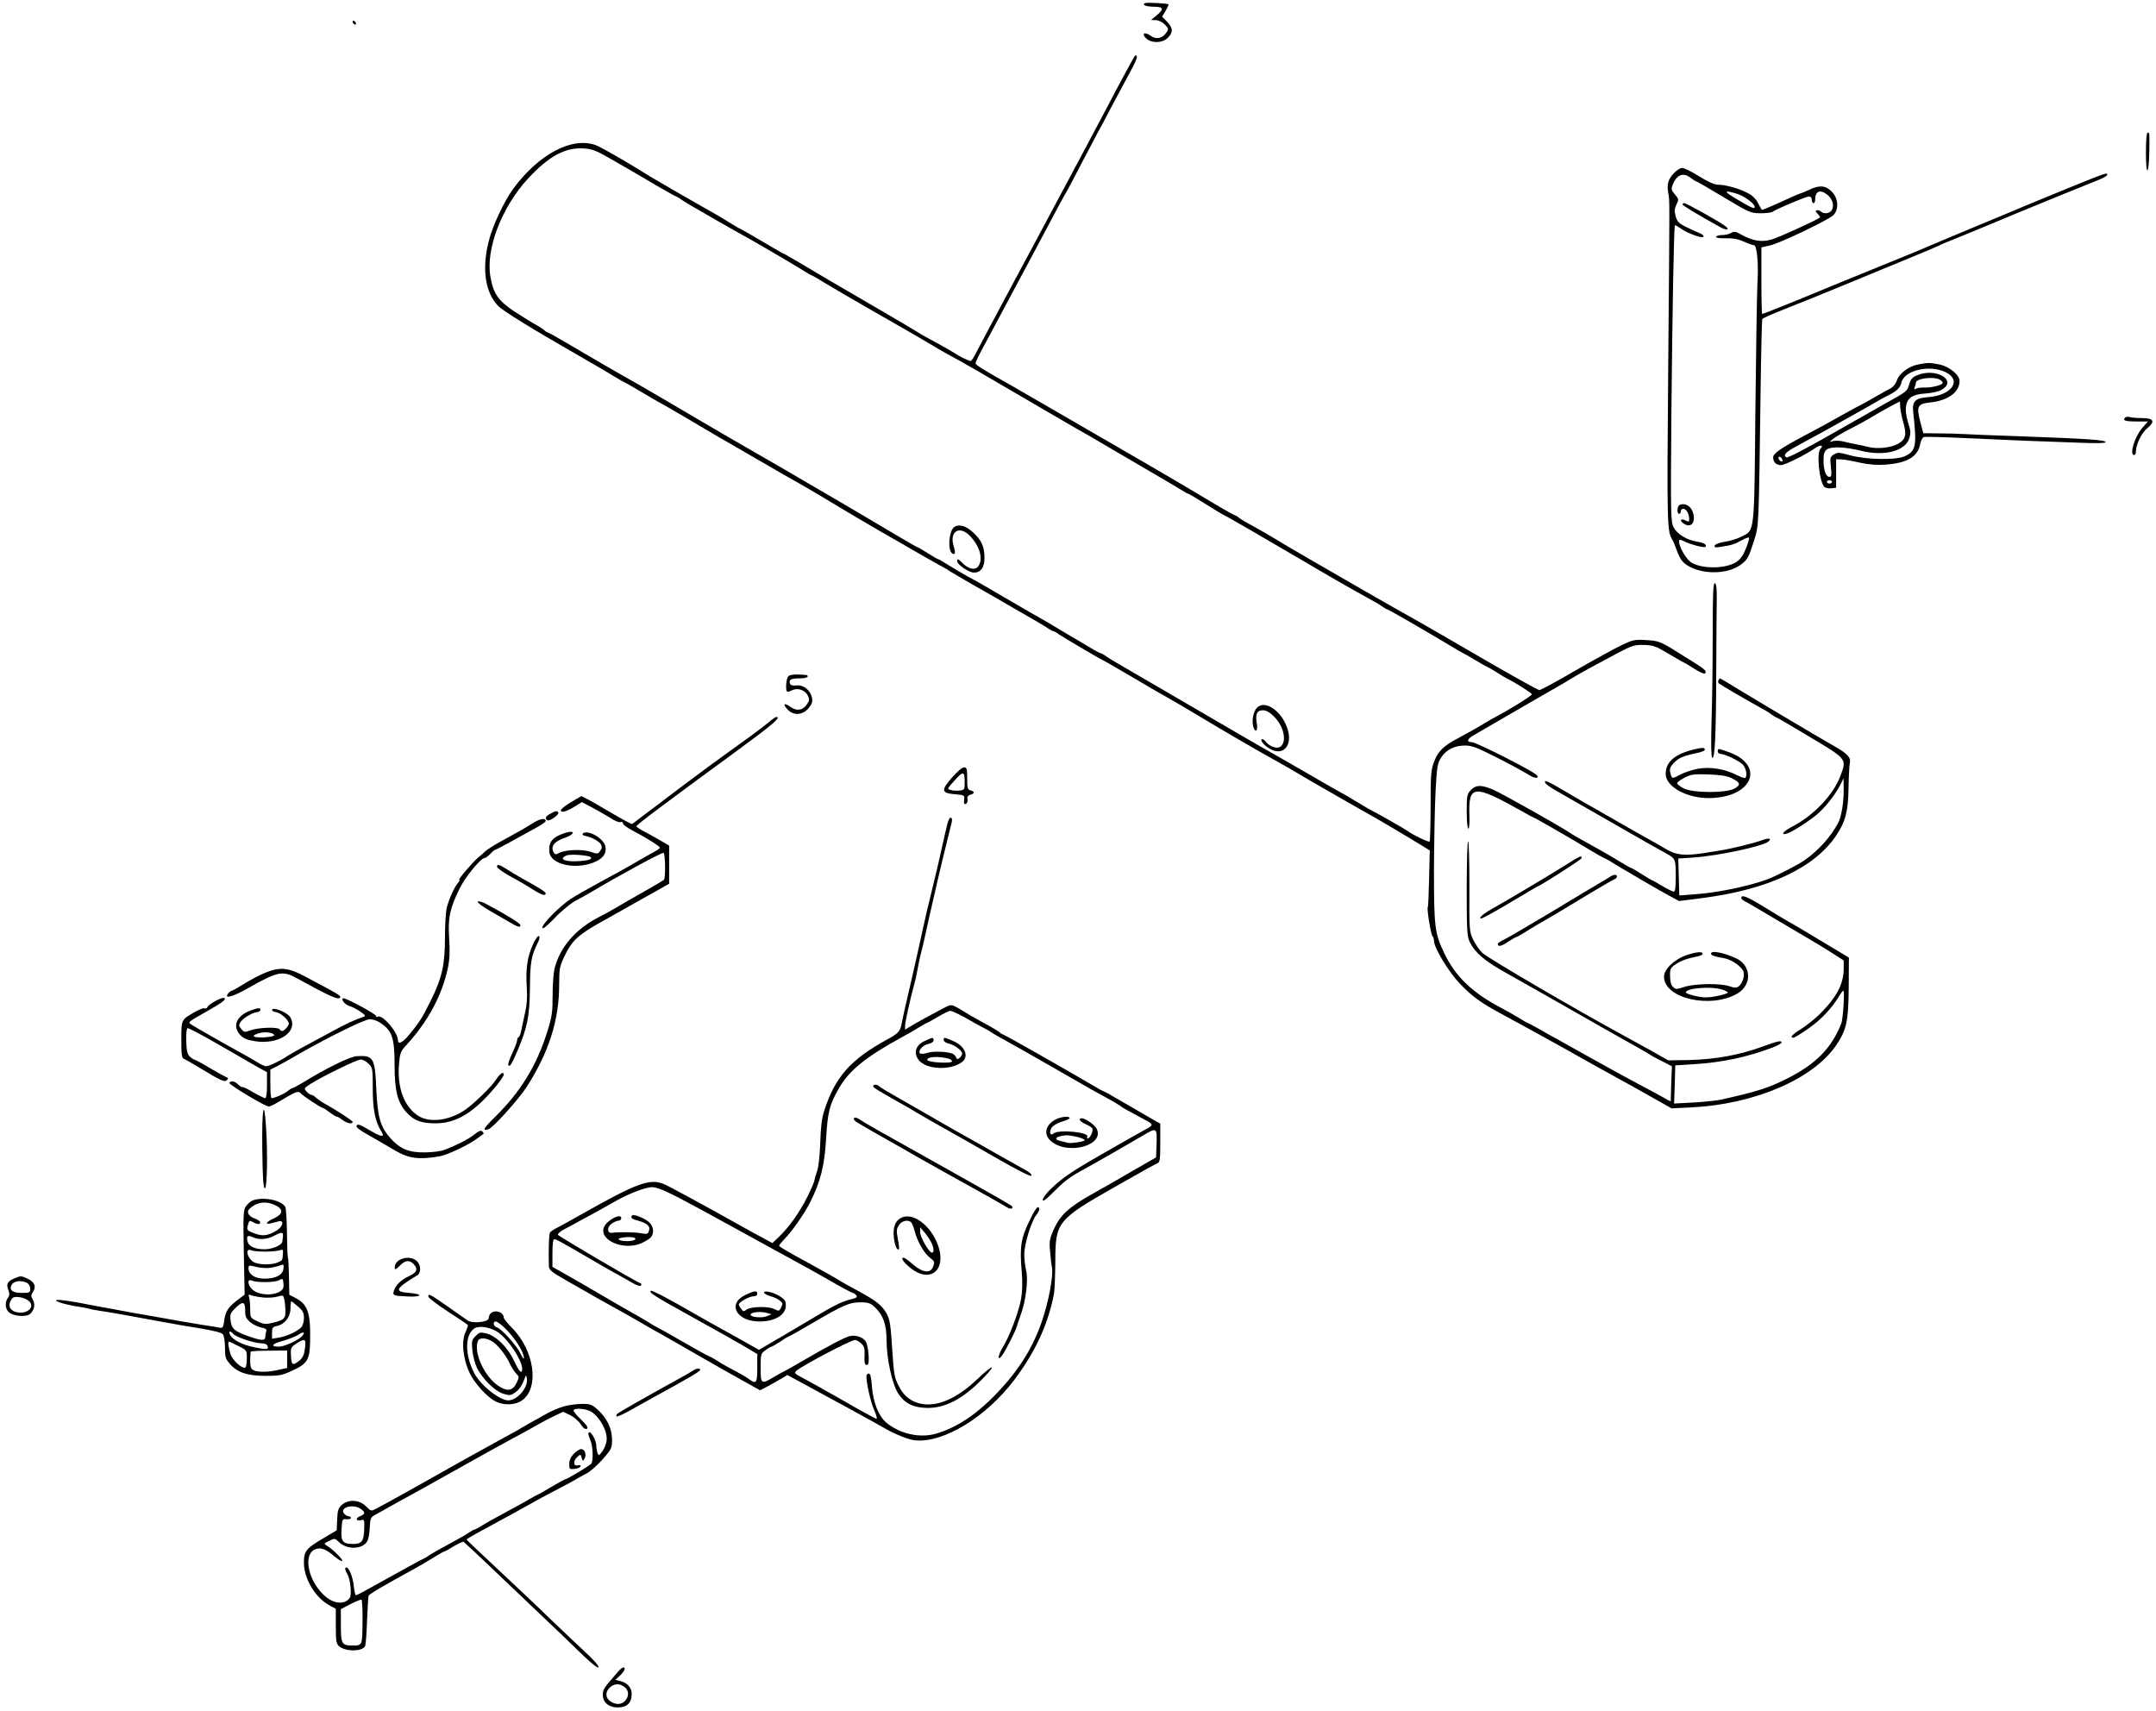 <?xml version="1.0" standalone="no"?>
<!DOCTYPE svg PUBLIC "-//W3C//DTD SVG 20010904//EN"
 "http://www.w3.org/TR/2001/REC-SVG-20010904/DTD/svg10.dtd">
<svg version="1.0" xmlns="http://www.w3.org/2000/svg"
 width="1284pt" height="1019pt" viewBox="0 0 1284 1019"
 preserveAspectRatio="xMidYMid meet">
<g transform="translate(0,1019) scale(0.1,-0.1)"
fill="#000000" stroke="none">
<path d="M6822 10172 c-27 -9 3 -22 49 -22 59 0 63 -13 17 -52 l-33 -27 28 -1
c16 0 38 -11 53 -25 24 -24 25 -28 11 -48 -24 -37 -62 -44 -96 -19 -37 27 -56
9 -21 -20 33 -27 95 -24 125 7 33 32 31 60 -5 96 l-29 30 21 35 c11 19 19 36
17 38 -6 6 -125 12 -137 8z"/>
<path d="M2100 10061 c0 -5 5 -13 10 -16 6 -3 10 -2 10 4 0 5 -4 13 -10 16 -5
3 -10 2 -10 -4z"/>
<path d="M6591 9547 c-91 -171 -208 -393 -262 -492 -53 -99 -130 -243 -171
-320 -42 -77 -128 -239 -193 -360 -65 -121 -131 -246 -147 -277 -16 -32 -32
-58 -37 -58 -11 0 -71 29 -101 50 -14 9 -61 36 -105 60 -44 23 -96 52 -115 65
-19 12 -118 71 -220 130 -216 125 -395 230 -498 292 -40 23 -74 43 -77 43 -2
0 -61 34 -130 75 -70 41 -129 75 -131 75 -3 0 -23 12 -47 27 -44 28 -135 81
-202 118 -42 23 -259 149 -285 165 -135 85 -292 175 -323 186 -142 50 -336
-53 -489 -258 -54 -73 -126 -225 -148 -317 -41 -162 -20 -305 56 -382 32 -33
200 -136 524 -322 58 -33 133 -77 168 -99 35 -21 65 -38 67 -38 2 0 45 -25 96
-55 50 -30 93 -55 94 -55 2 0 77 -43 167 -96 89 -53 177 -105 193 -114 17 -9
118 -68 225 -130 107 -62 211 -122 230 -132 19 -11 55 -32 80 -46 25 -14 83
-49 130 -77 75 -46 280 -167 365 -215 17 -9 75 -43 130 -75 55 -32 125 -71
155 -88 30 -16 60 -33 65 -38 6 -4 69 -41 140 -82 72 -40 175 -100 230 -132
55 -32 114 -66 132 -76 17 -10 50 -29 72 -43 22 -15 43 -26 47 -26 3 0 18 -8
32 -19 27 -18 252 -151 257 -151 2 0 77 -43 167 -96 89 -53 186 -109 213 -124
28 -15 118 -68 200 -117 145 -88 368 -217 470 -273 28 -15 86 -49 130 -75 44
-26 100 -59 125 -73 25 -14 98 -56 164 -94 65 -37 119 -68 120 -68 4 0 260
-152 316 -187 l45 -28 -4 -165 c-2 -91 -5 -168 -8 -173 -6 -11 18 -160 28
-172 5 -5 9 -18 9 -28 0 -41 86 -183 153 -254 74 -78 127 -116 252 -183 102
-55 348 -190 400 -220 22 -13 101 -57 175 -98 163 -90 279 -154 368 -205 l67
-38 120 6 c375 19 721 168 859 368 63 93 74 142 76 345 l1 179 -173 104 c-95
57 -177 106 -183 108 -5 2 -68 40 -138 83 -116 71 -147 83 -147 59 0 -5 12
-15 28 -22 15 -8 77 -44 137 -80 61 -36 155 -92 210 -124 55 -32 130 -77 168
-102 l67 -43 0 -49 c0 -90 -42 -170 -141 -269 -29 -29 -79 -69 -111 -89 -55
-34 -72 -53 -47 -53 6 0 47 25 91 56 75 53 137 119 181 192 10 17 22 32 25 32
9 0 -2 -169 -12 -195 -59 -148 -151 -242 -324 -329 -112 -56 -172 -75 -392
-125 -25 -5 -98 -13 -163 -17 l-117 -6 4 113 3 114 109 7 c173 11 315 41 472
100 28 11 52 24 52 30 0 13 -26 7 -105 -22 -144 -53 -286 -79 -446 -83 l-124
-2 -95 54 c-52 29 -126 70 -165 91 -281 152 -816 465 -847 495 -17 16 -42 53
-55 80 -23 49 -23 57 -22 317 0 148 -3 268 -8 268 -4 0 -8 -127 -8 -283 0
-255 2 -286 19 -319 30 -61 88 -111 208 -178 62 -35 176 -99 253 -143 347
-198 494 -281 545 -309 30 -17 60 -34 65 -38 6 -5 37 -22 71 -39 l61 -31 -4
-102 c-1 -57 -3 -105 -3 -106 0 -2 -19 7 -42 21 -24 14 -88 48 -143 77 -55 29
-174 94 -265 145 -91 51 -190 106 -220 123 -30 16 -84 46 -118 66 -35 20 -66
36 -68 36 -2 0 -23 12 -47 27 -23 14 -69 40 -102 58 -176 92 -278 189 -344
329 -57 119 -61 154 -61 502 1 176 5 388 10 472 8 139 11 157 33 191 31 47 80
71 143 71 38 0 70 -12 163 -59 115 -58 152 -78 223 -120 34 -21 63 -15 35 7
-40 32 -357 192 -381 192 -34 0 -30 18 10 41 16 9 97 56 179 104 83 48 166 96
185 107 100 57 180 103 220 128 53 32 126 72 267 147 95 50 107 53 165 52 56
-2 71 -8 151 -56 49 -29 91 -53 93 -53 2 0 28 -16 58 -35 32 -20 57 -31 61
-25 10 16 3 22 -115 95 -153 97 -156 98 -237 103 -67 4 -78 2 -145 -30 -40
-19 -164 -87 -275 -151 -111 -65 -208 -117 -215 -117 -7 0 -134 70 -283 156
-148 86 -283 164 -300 174 -96 55 -246 141 -285 162 -25 14 -103 59 -175 100
-71 41 -206 119 -300 173 -93 54 -198 115 -231 136 -34 21 -93 54 -130 75 -38
20 -76 43 -85 50 -8 8 -19 14 -22 14 -4 0 -65 34 -135 76 -70 42 -156 93 -192
114 -36 21 -103 60 -150 88 -47 27 -157 91 -245 142 -88 51 -173 100 -190 110
-16 9 -102 59 -190 110 -88 51 -189 109 -225 130 -181 102 -220 126 -220 137
0 7 26 61 59 120 51 96 147 275 269 503 151 284 205 386 212 395 4 6 45 82 90
170 46 88 91 174 100 190 10 17 46 84 80 150 35 66 85 159 111 207 42 78 48
98 30 98 -3 0 -80 -141 -170 -313z m-2956 -302 c112 -64 115 -66 273 -159 62
-36 116 -66 119 -66 2 0 17 -8 31 -19 15 -10 43 -27 62 -38 19 -11 80 -46 135
-78 55 -32 123 -70 150 -85 64 -34 327 -188 382 -223 24 -15 45 -27 48 -27 2
0 35 -19 72 -42 60 -36 200 -118 288 -168 134 -76 326 -187 355 -205 19 -12
62 -37 95 -55 125 -68 186 -104 555 -320 91 -53 188 -109 215 -125 28 -15 113
-64 190 -110 77 -45 196 -115 265 -155 69 -40 142 -83 162 -96 21 -13 40 -24
44 -24 3 0 52 -29 109 -65 57 -36 106 -65 108 -65 5 0 243 -138 442 -255 188
-111 321 -187 405 -233 36 -19 77 -43 92 -54 14 -10 29 -18 32 -18 6 0 255
-144 374 -216 40 -24 74 -44 76 -44 2 0 34 -18 70 -40 36 -22 68 -40 71 -40 2
0 28 -15 57 -33 29 -19 60 -37 68 -41 43 -20 142 -83 143 -91 1 -8 -137 -93
-218 -136 -11 -5 -29 -15 -40 -22 -60 -37 -146 -85 -188 -107 -79 -41 -114
-76 -136 -136 -19 -49 -21 -77 -21 -263 0 -114 -3 -210 -6 -213 -5 -6 -106 43
-129 62 -11 9 -206 120 -211 120 -2 0 -44 25 -94 55 -50 30 -92 55 -94 55 -2
0 -93 52 -201 115 -109 63 -199 115 -200 115 -3 0 -340 195 -652 378 -133 78
-259 151 -280 163 -21 12 -50 30 -65 40 -14 11 -29 19 -33 19 -4 0 -33 15 -64
34 -31 19 -72 43 -91 54 -19 11 -65 38 -101 60 -36 22 -81 48 -100 59 -19 10
-92 52 -162 93 -71 41 -149 87 -175 102 -26 15 -69 40 -97 54 -27 15 -77 44
-111 65 -34 22 -64 39 -67 39 -4 0 -31 16 -61 35 -30 19 -57 35 -60 35 -3 0
-60 33 -128 73 -191 114 -526 310 -671 394 -182 104 -480 277 -677 394 -91 53
-183 107 -205 119 -74 41 -309 177 -413 239 -57 34 -106 61 -110 61 -3 0 -13
6 -21 14 -9 8 -32 22 -51 33 -19 10 -74 44 -122 75 -100 66 -129 107 -147 208
-30 165 67 418 226 589 122 131 220 184 328 177 51 -3 75 -12 160 -61z"/>
<path d="M5684 7052 c-33 -21 -42 -139 -13 -158 18 -11 21 3 8 45 -26 87 36
124 98 59 60 -63 80 -140 48 -182 -18 -23 -57 -15 -91 19 -28 28 -34 30 -34
13 1 -21 71 -68 100 -68 43 0 65 33 63 95 -2 65 -19 100 -72 148 -40 36 -80
47 -107 29z"/>
<path d="M7494 5982 c-29 -19 -43 -86 -28 -126 12 -32 26 -16 19 24 -10 57 0
80 36 80 20 0 40 -11 68 -39 81 -81 75 -210 -8 -179 -15 5 -34 19 -43 31 -9
12 -20 18 -24 14 -11 -10 26 -48 64 -64 69 -29 116 30 93 115 -27 103 -122
181 -177 144z"/>
<path d="M12780 9283 c0 -73 4 -113 9 -107 6 5 10 52 11 104 2 122 2 120 -10
120 -6 0 -10 -46 -10 -117z"/>
<path d="M9969 9159 c-35 -38 -43 -66 -34 -117 9 -50 9 12 0 -1040 -8 -941 -7
-977 25 -1027 4 -5 15 -32 25 -60 23 -63 40 -83 92 -107 92 -41 220 -33 290
19 40 29 48 44 80 146 28 92 27 65 38 881 3 235 8 432 10 436 3 5 62 31 133
59 70 27 249 100 397 161 149 62 324 134 390 161 66 27 127 53 136 58 8 5 47
21 85 36 38 15 215 88 394 163 179 74 366 150 415 169 92 36 113 48 102 59 -5
6 -114 -38 -472 -186 -49 -21 -155 -65 -235 -98 -80 -33 -206 -86 -280 -117
-74 -32 -160 -68 -190 -80 -379 -154 -610 -249 -635 -260 -58 -24 -235 -95
-240 -95 -3 0 -5 89 -5 198 l0 199 50 11 c62 14 350 152 379 181 34 34 29 101
-10 140 -36 37 -74 40 -134 11 -22 -11 -43 -19 -47 -20 -4 0 -35 -13 -70 -29
-70 -33 -159 -71 -164 -71 -2 0 -13 18 -24 40 -14 27 -34 47 -63 61 -51 27
-131 49 -175 49 -21 0 -60 17 -113 50 -44 28 -90 50 -101 50 -11 0 -33 -14
-49 -31z m101 -29 c14 -11 28 -20 32 -20 3 0 78 -43 164 -95 154 -92 160 -95
219 -95 34 0 65 4 71 8 15 14 200 92 218 92 9 0 16 -8 16 -20 0 -11 5 -20 10
-20 6 0 10 9 10 19 0 53 29 66 73 31 30 -24 42 -63 27 -90 -12 -22 -49 -27
-67 -9 -6 6 -17 9 -23 7 -9 -3 -8 -9 5 -21 9 -10 16 -20 14 -22 -14 -13 -244
-119 -287 -131 -61 -18 -114 -9 -184 30 -31 18 -41 19 -58 9 -11 -7 -36 -13
-55 -13 -19 0 -35 -5 -35 -11 0 -6 22 -9 58 -8 40 1 71 -4 105 -19 27 -12 55
-22 62 -22 19 0 29 -108 21 -238 -3 -59 -8 -399 -12 -757 -7 -738 -3 -701 -85
-742 -26 -13 -71 -26 -100 -30 -30 -5 -54 -14 -57 -22 -4 -11 4 -13 34 -8 66
10 83 15 124 38 22 13 42 20 46 17 3 -3 -5 -32 -18 -64 -16 -40 -33 -65 -56
-80 -60 -41 -200 -44 -266 -6 -31 17 -75 90 -76 125 0 16 3 16 28 4 37 -19
121 -41 128 -34 12 12 -8 25 -48 31 -61 9 -120 45 -141 86 -17 33 -18 73 -13
690 6 628 15 1101 21 1108 2 2 16 -6 32 -17 39 -29 131 -63 138 -51 3 6 -7 15
-22 21 -15 6 -52 23 -81 37 -44 22 -54 32 -63 65 -8 30 -7 44 5 69 15 29 14
32 -9 60 -21 24 -23 33 -14 56 24 62 63 78 109 42z m275 -94 c44 -14 105 -59
105 -78 0 -14 -14 -9 -100 42 -87 51 -89 61 -5 36z"/>
<path d="M10020 8973 c0 -7 90 -61 227 -137 37 -20 58 -14 27 8 -35 27 -231
136 -243 136 -6 0 -11 -3 -11 -7z"/>
<path d="M10003 7183 c-15 -6 -18 -53 -3 -53 6 0 10 7 10 15 0 8 7 15 15 15
17 0 35 -30 35 -60 0 -18 -3 -19 -21 -10 -28 15 -39 2 -15 -16 41 -30 72 -5
62 51 -9 47 -47 73 -83 58z"/>
<path d="M11421 8019 c-55 -11 -113 -55 -125 -97 -6 -17 -21 -36 -35 -44 -14
-7 -59 -32 -99 -55 -41 -24 -75 -43 -77 -43 -2 0 -57 -30 -122 -66 -65 -37
-156 -87 -203 -111 -158 -84 -200 -113 -200 -137 0 -28 18 -46 47 -46 23 0
147 62 206 103 29 20 50 16 29 -5 -24 -24 -9 -186 21 -226 6 -7 24 -12 41 -10
l31 3 0 85 0 85 30 -1 c17 0 66 -9 110 -19 57 -12 102 -16 156 -12 129 10 191
47 205 124 4 19 13 37 21 40 7 3 118 0 246 -6 128 -6 291 -13 362 -16 72 -2
208 -8 303 -11 114 -5 172 -4 172 3 0 13 -112 20 -490 34 -162 5 -322 12 -355
14 -33 2 -101 4 -151 4 l-90 1 -18 69 c-24 91 -16 106 58 114 107 11 176 61
176 128 0 36 -59 85 -118 98 -59 12 -69 12 -131 0z m165 -45 c100 -48 39 -138
-101 -149 -80 -6 -98 -24 -91 -90 23 -201 17 -232 -52 -263 -54 -23 -224 -20
-322 6 -68 19 -77 19 -99 5 -22 -14 -23 -20 -17 -74 5 -49 3 -59 -9 -59 -21 0
-35 41 -35 100 0 38 5 52 21 64 27 18 107 15 204 -9 138 -34 264 -1 286 76 9
30 8 46 -5 85 -9 26 -16 63 -16 81 0 69 32 95 122 100 32 2 72 11 90 21 100
56 -32 135 -145 87 -29 -12 -38 -23 -47 -54 -11 -41 -12 -42 -151 -119 -28
-16 -235 -133 -324 -184 -136 -78 -249 -137 -256 -132 -22 13 -4 32 59 66 61
32 219 119 377 208 33 18 76 43 95 54 19 12 49 28 65 36 58 28 82 50 88 79 15
75 165 111 263 65z m-35 -44 c10 -6 19 -15 19 -20 0 -13 -68 -30 -111 -28 -20
1 -42 -3 -49 -7 -10 -6 -12 -4 -7 9 4 10 7 22 7 27 0 25 104 38 141 19z m-214
-263 c19 -68 11 -97 -37 -122 -43 -22 -120 -30 -172 -17 -24 6 -59 14 -78 17
-19 3 -50 10 -69 15 -19 5 -46 7 -60 4 l-26 -6 24 20 c14 11 59 37 100 58 42
21 105 56 141 78 35 21 85 49 110 62 l45 23 2 -37 c2 -20 10 -63 20 -95z
m-723 -213 c4 -10 1 -14 -6 -12 -15 5 -23 28 -10 28 5 0 13 -7 16 -16z m296
-134 c0 -5 -7 -10 -15 -10 -8 0 -15 5 -15 10 0 6 7 10 15 10 8 0 15 -4 15 -10z"/>
<path d="M12657 7704 c-18 -18 -2 -24 64 -24 l71 0 -35 -40 c-45 -53 -77 -160
-47 -160 6 0 10 8 10 18 0 43 33 113 67 141 50 41 40 61 -29 61 -29 0 -62 3
-73 6 -11 3 -24 2 -28 -2z"/>
<path d="M10200 6413 c0 -169 -3 -403 -7 -519 -4 -138 -2 -213 4 -217 16 -10
23 135 24 513 1 190 2 385 3 434 1 63 -3 91 -11 93 -10 4 -13 -61 -13 -304z"/>
<path d="M4695 6163 c-14 -14 -19 -93 -5 -93 5 0 20 5 32 11 32 14 75 -3 90
-35 9 -20 8 -30 -6 -50 -24 -37 -61 -43 -98 -16 -37 27 -49 18 -18 -15 35 -38
90 -35 125 7 21 25 25 38 21 62 -9 45 -51 79 -92 74 -22 -3 -35 1 -39 10 -9
24 5 32 56 32 27 0 49 5 49 10 0 11 0 11 -59 13 -25 1 -50 -3 -56 -10z"/>
<path d="M10234 6139 c-3 -6 -2 -14 2 -19 9 -7 160 -96 254 -148 25 -13 52
-30 60 -37 8 -6 22 -15 30 -18 8 -3 101 -57 205 -120 216 -129 214 -127 175
-229 -42 -113 -163 -239 -292 -304 -49 -25 -67 -51 -25 -38 29 9 121 67 175
111 48 39 113 121 142 179 l19 39 1 -72 c0 -76 -14 -160 -34 -196 -44 -81
-114 -160 -196 -218 -40 -29 -177 -99 -230 -118 -115 -41 -296 -78 -427 -87
l-92 -7 -3 110 -3 110 90 6 c148 10 420 68 449 97 18 18 -2 21 -40 6 -44 -16
-191 -53 -250 -61 -21 -4 -66 -10 -99 -16 -115 -17 -162 -12 -224 25 -31 18
-81 47 -111 63 -30 17 -100 56 -155 88 -55 32 -120 69 -145 83 -25 13 -97 55
-161 93 -134 79 -154 88 -147 68 2 -8 33 -30 69 -50 35 -20 172 -98 304 -174
220 -126 295 -169 350 -199 53 -29 55 -34 55 -133 0 -68 -3 -93 -12 -93 -7 0
-39 16 -71 35 -32 19 -60 35 -62 35 -3 0 -29 16 -59 35 -30 19 -57 35 -60 35
-3 0 -34 17 -68 38 -65 40 -124 73 -218 125 -30 16 -66 37 -80 47 -49 34 -401
232 -455 256 -72 31 -105 31 -136 -2 -22 -24 -24 -33 -24 -127 0 -58 4 -102
10 -102 5 0 8 34 6 80 -6 182 26 185 312 24 38 -22 71 -39 73 -39 5 0 238
-134 341 -197 39 -23 74 -43 76 -43 3 0 34 -17 68 -39 93 -56 255 -150 321
-186 l58 -31 134 17 c394 50 673 180 802 374 56 83 71 145 73 286 1 68 5 134
8 147 7 29 -15 54 -86 94 -83 47 -450 265 -575 341 -60 37 -110 67 -112 67 -1
0 -6 -5 -10 -11z"/>
<path d="M4575 5886 c-22 -18 -68 -53 -101 -77 -34 -24 -99 -71 -144 -104 -45
-33 -95 -69 -110 -80 -31 -22 -266 -198 -290 -218 -9 -7 -49 -37 -91 -68 l-75
-57 -35 17 c-19 10 -70 39 -114 65 -44 27 -96 56 -117 67 l-36 18 -61 -36
c-34 -20 -61 -42 -61 -49 0 -17 35 -7 85 24 l40 25 65 -34 c35 -19 84 -47 108
-62 23 -16 49 -26 57 -23 9 3 15 0 15 -8 0 -7 26 -26 58 -43 78 -40 162 -93
162 -102 0 -3 -17 -15 -37 -26 -21 -11 -69 -38 -108 -61 -38 -23 -131 -74
-205 -114 -74 -40 -155 -86 -180 -103 -66 -43 -170 -148 -170 -171 0 -13 21 3
73 56 39 42 95 87 122 102 28 15 68 37 90 50 162 97 431 243 437 237 11 -10
12 -151 2 -161 -5 -4 -58 -36 -119 -70 -60 -34 -135 -77 -165 -95 -30 -18 -75
-43 -100 -55 -142 -72 -236 -181 -268 -310 -6 -25 -11 -96 -11 -158 0 -98 -3
-125 -31 -214 -64 -204 -159 -360 -313 -511 -68 -67 -78 -85 -38 -72 27 8 178
176 227 251 133 207 194 399 194 609 0 93 3 109 28 163 51 107 82 135 272 239
30 17 107 60 170 96 63 35 131 73 150 84 l35 20 0 113 0 114 -50 29 c-27 16
-71 41 -97 54 -27 14 -48 28 -48 32 0 9 149 120 599 450 216 158 267 202 233
201 -4 0 -25 -15 -47 -34z"/>
<path d="M10085 5726 c-112 -28 -165 -74 -165 -145 0 -76 126 -146 262 -144
260 4 334 200 105 277 -58 20 -57 19 -57 1 0 -8 8 -15 18 -15 25 -1 104 -38
130 -62 20 -20 30 -67 16 -81 -3 -3 -27 5 -52 18 -74 37 -160 50 -234 36 -35
-7 -82 -23 -105 -36 -45 -25 -47 -24 -56 15 -5 19 0 33 19 54 30 32 58 44 134
60 30 6 54 15 53 21 -2 14 -13 14 -68 1z m229 -171 c52 -26 55 -40 14 -62 -50
-27 -248 -26 -301 2 -21 11 -39 25 -39 30 -1 6 19 20 43 33 39 20 55 23 144
20 74 -3 110 -9 139 -23z"/>
<path d="M5670 5560 c-67 -77 -64 -93 15 -100 59 -5 60 -5 57 -34 -3 -20 0
-27 10 -24 7 3 12 15 10 27 -3 16 3 24 17 28 27 7 27 19 1 26 -17 4 -20 14
-20 71 0 58 -2 66 -19 66 -11 0 -41 -26 -71 -60z m75 -40 c0 -31 -3 -35 -29
-38 -15 -2 -39 -1 -53 3 -24 6 -24 6 24 59 52 58 59 55 58 -24z"/>
<path d="M3278 5344 c-29 -15 -35 -28 -18 -39 13 -8 72 34 65 46 -8 12 -15 11
-47 -7z"/>
<path d="M3177 5290 c-44 -28 -86 -52 -207 -118 -35 -20 -71 -43 -80 -52 -8
-8 -26 -24 -40 -35 -32 -26 -125 -135 -115 -135 5 0 1 -8 -7 -17 -20 -23 -54
-96 -67 -148 -6 -22 -11 -102 -11 -178 0 -164 -18 -243 -86 -379 -49 -99 -67
-128 -127 -200 -39 -48 -67 -61 -67 -33 0 48 -94 156 -120 140 -6 -3 -10 -2
-10 4 0 12 -190 114 -198 106 -11 -10 14 -39 39 -46 13 -3 41 -18 63 -32 33
-23 36 -28 20 -33 -44 -14 -105 -42 -189 -88 -49 -26 -124 -67 -165 -89 -41
-22 -86 -48 -100 -57 -40 -27 -108 -60 -125 -60 -8 0 -32 11 -53 24 -20 13
-62 37 -92 53 -77 42 -270 152 -299 170 -23 15 -22 16 70 68 115 65 136 81
126 91 -10 10 -94 -35 -102 -54 -3 -7 -10 -10 -15 -7 -6 4 -32 -6 -58 -21 -84
-48 -82 -44 -82 -166 0 -94 2 -110 18 -115 9 -4 51 -28 92 -53 125 -76 148
-86 161 -73 10 10 8 14 -5 19 -10 4 -54 29 -99 55 -45 27 -86 49 -90 49 -4 0
-16 8 -27 18 -14 13 -19 34 -21 91 -1 44 2 76 8 78 5 2 93 -44 194 -103 101
-58 205 -118 231 -133 l48 -26 0 -77 c0 -49 -4 -78 -11 -78 -6 0 -38 16 -71
35 -33 20 -63 34 -65 31 -3 -2 -13 4 -24 15 -20 20 -44 25 -53 10 -6 -9 214
-141 235 -141 6 0 33 12 58 28 103 62 119 68 133 50 13 -15 123 -88 134 -88 3
0 20 -11 38 -25 18 -14 37 -25 42 -25 5 0 20 -9 34 -20 26 -20 60 -27 60 -11
0 7 -90 66 -181 117 -10 6 -27 18 -37 27 -10 10 -23 17 -29 17 -5 0 -18 9 -27
19 -17 19 -16 20 22 45 77 48 277 146 300 146 13 0 34 -11 47 -25 24 -23 25
-30 25 -148 0 -124 14 -196 51 -255 23 -36 3 -35 -61 2 -71 42 -81 45 -87 30
-2 -7 22 -26 54 -44 98 -56 116 -66 171 -99 87 -51 143 -59 272 -37 44 8 168
66 218 103 20 15 39 29 41 30 3 2 0 8 -7 15 -8 8 -21 3 -49 -20 -36 -28 -105
-63 -179 -91 -17 -7 -67 -13 -110 -14 -97 -2 -152 20 -211 87 -58 66 -75 126
-82 292 -8 185 -17 200 -116 194 -41 -2 -183 -72 -326 -160 -27 -16 -53 -30
-57 -30 -5 0 -17 -8 -28 -17 -17 -16 -79 -43 -97 -43 -4 0 -7 38 -7 85 l0 85
40 20 c22 11 84 46 137 77 168 96 385 203 415 203 16 0 41 -8 56 -17 77 -49
92 -89 92 -259 0 -152 19 -224 74 -282 43 -46 86 -62 170 -62 126 0 233 67
364 226 23 29 42 57 42 63 0 22 -20 10 -44 -26 -29 -46 -136 -149 -191 -186
-93 -61 -206 -75 -273 -33 -84 53 -127 166 -116 306 6 69 9 78 43 115 129 140
213 296 248 459 11 52 13 99 8 177 -8 122 3 176 61 295 32 68 127 184 150 184
6 0 21 11 34 25 13 14 27 25 31 25 3 0 44 21 90 47 46 25 102 56 124 68 55 29
85 49 85 56 0 19 -33 14 -73 -11z"/>
<path d="M5642 5283 c-5 -21 -20 -83 -32 -138 -12 -55 -32 -143 -45 -195 -39
-158 -56 -231 -75 -320 -10 -47 -39 -177 -65 -290 -27 -113 -51 -221 -54 -240
-9 -51 -19 -63 -83 -98 -222 -121 -314 -224 -379 -426 -15 -44 -21 -98 -24
-191 -3 -82 -10 -145 -19 -170 -8 -22 -15 -47 -16 -55 0 -8 -20 -54 -44 -102
-46 -91 -109 -179 -170 -237 l-36 -34 -52 28 c-29 16 -69 37 -88 48 -283 158
-481 266 -508 276 -84 34 -161 5 -502 -188 -47 -27 -104 -58 -127 -70 -23 -11
-45 -26 -48 -32 -6 -9 -9 -114 -6 -200 1 -23 16 -35 113 -90 62 -35 120 -68
130 -74 20 -12 39 -23 198 -111 69 -39 136 -77 150 -86 14 -8 50 -29 80 -45
30 -17 127 -72 215 -123 88 -51 208 -119 266 -151 l106 -59 49 26 c27 14 63
35 81 46 l32 19 78 -42 c103 -55 474 -258 493 -270 64 -38 150 -73 190 -77
169 -16 421 137 589 358 126 167 203 332 238 515 4 22 7 108 8 191 0 237 9
249 361 449 126 72 236 133 246 137 16 6 18 21 18 122 l0 114 -82 47 c-46 27
-120 70 -166 96 -45 27 -85 49 -88 49 -3 0 -31 15 -62 34 -144 85 -533 306
-540 306 -3 0 -13 6 -21 14 -9 7 -52 33 -96 56 -44 24 -91 51 -105 60 -14 10
-39 24 -56 33 -29 15 -33 15 -75 -7 -67 -35 -160 -86 -196 -108 l-33 -20 0 22
c0 20 28 149 51 234 6 22 13 49 15 60 2 12 6 32 9 46 3 14 7 34 9 46 2 11 9
38 14 60 6 21 15 62 21 89 6 28 20 91 31 140 12 50 25 110 31 135 13 60 77
326 89 371 13 46 13 59 0 59 -5 0 -13 -17 -18 -37z m109 -1155 c41 -24 88 -50
104 -58 17 -8 37 -19 45 -26 8 -6 47 -28 85 -49 39 -21 160 -90 270 -153 255
-147 258 -148 335 -190 36 -19 72 -41 80 -47 13 -11 46 -29 165 -93 33 -18 32
-25 -12 -48 -21 -11 -108 -60 -193 -109 -245 -139 -295 -173 -367 -241 -29
-27 -53 -59 -53 -69 0 -13 15 -3 58 40 66 66 99 93 162 127 68 37 328 186 383
219 75 45 78 42 75 -53 l-3 -81 -155 -89 c-85 -50 -180 -104 -210 -120 -156
-87 -205 -132 -246 -223 -23 -53 -26 -68 -20 -130 3 -38 8 -81 11 -94 9 -49
-20 -205 -61 -323 -56 -161 -139 -292 -273 -431 -121 -126 -240 -203 -363
-237 -95 -25 -211 2 -290 68 -45 38 -78 120 -85 213 -4 57 -10 79 -19 79 -8 0
-14 -8 -14 -17 0 -43 25 -153 46 -200 13 -29 19 -53 14 -53 -5 0 -98 51 -207
114 -109 62 -218 123 -242 135 -37 19 -41 25 -30 36 31 29 326 185 351 185 8
0 24 -9 37 -21 18 -17 21 -30 20 -70 -3 -50 3 -65 19 -55 12 7 4 104 -10 133
-13 27 -61 45 -97 36 -30 -7 -131 -60 -285 -150 -60 -35 -110 -63 -112 -63 -2
0 -26 -14 -54 -30 -77 -46 -80 -44 -80 54 0 82 1 85 29 105 16 12 32 21 36 21
4 0 27 14 52 30 24 17 46 30 49 30 3 0 69 37 147 83 181 106 219 122 284 121
44 0 58 -5 84 -30 49 -46 69 -103 69 -198 0 -105 33 -258 68 -313 39 -61 91
-87 177 -88 102 0 201 50 309 156 44 43 77 81 73 85 -4 4 -43 -28 -88 -71
-101 -96 -203 -149 -289 -149 -78 -1 -141 37 -175 105 -28 54 -31 70 -40 204
-11 172 -15 197 -36 234 -27 48 -63 76 -174 136 -49 26 -101 55 -115 65 -14 9
-98 56 -187 105 -90 48 -163 91 -163 95 0 5 13 21 28 37 47 46 122 154 157
223 62 123 86 220 95 380 9 156 20 202 77 300 61 106 161 187 378 305 39 21
87 49 107 62 21 13 40 23 42 23 3 0 31 16 63 35 32 19 65 35 73 35 9 0 49 -19
91 -42z m-1703 -1074 c70 -37 237 -127 372 -202 135 -74 274 -151 310 -170 36
-19 127 -70 203 -113 75 -44 141 -79 146 -79 5 0 14 -6 20 -14 9 -11 3 -16
-35 -25 -58 -15 -90 -31 -299 -156 -55 -33 -109 -65 -120 -71 -11 -6 -44 -25
-72 -42 l-53 -31 -117 66 c-65 36 -143 79 -173 96 -30 17 -119 67 -199 113
-80 45 -149 80 -154 77 -16 -9 13 -28 248 -158 127 -70 265 -148 308 -173 l77
-46 0 -83 c0 -90 -6 -99 -51 -65 -13 10 -53 33 -89 52 -36 18 -81 44 -100 57
-19 12 -38 23 -42 23 -3 0 -73 38 -154 85 -81 47 -149 85 -151 85 -2 0 -20 11
-41 23 -20 13 -57 35 -82 49 -45 25 -158 90 -337 195 -54 31 -115 66 -135 77
l-38 21 0 83 c0 52 4 82 11 82 11 0 28 -9 219 -120 63 -37 140 -81 170 -97 30
-17 69 -39 87 -49 18 -10 35 -15 40 -10 4 5 4 11 -2 13 -44 19 -489 281 -492
289 -2 7 15 22 39 34 24 12 68 36 98 53 30 16 80 43 110 60 30 17 75 42 100
56 81 45 174 80 213 81 27 0 72 -18 165 -66z"/>
<path d="M5504 3989 c-50 -24 -64 -68 -35 -109 43 -61 196 -68 264 -12 38 33
12 93 -54 121 -57 25 -59 25 -59 7 0 -8 13 -17 30 -21 35 -8 80 -41 80 -60 0
-7 -7 -18 -15 -25 -12 -10 -16 -9 -21 3 -3 9 -13 18 -21 22 -35 13 -116 16
-149 5 -21 -7 -40 -8 -45 -3 -14 14 17 50 51 56 18 4 30 13 30 22 0 19 -6 18
-56 -6z m149 -105 c9 -3 17 -10 17 -15 0 -14 -142 -7 -147 8 -7 20 69 25 130
7z"/>
<path d="M5200 3721 c0 -8 24 -23 159 -99 25 -14 68 -38 95 -55 61 -36 96 -56
196 -112 41 -23 167 -94 279 -159 127 -73 207 -114 213 -108 6 6 -10 21 -44
39 -29 16 -107 60 -173 97 -66 38 -142 81 -170 96 -27 15 -138 78 -245 140
-107 62 -211 121 -230 132 -19 11 -39 24 -44 29 -13 12 -36 12 -36 0z"/>
<path d="M5086 3531 c-4 -6 4 -17 16 -24 24 -15 135 -79 203 -117 22 -12 96
-54 165 -94 69 -39 142 -80 162 -91 124 -68 331 -184 365 -205 23 -15 44 -7
27 9 -5 5 -178 104 -384 219 -394 220 -478 267 -522 296 -16 11 -28 13 -32 7z"/>
<path d="M6300 3529 c-71 -29 -91 -91 -42 -134 100 -88 326 -26 272 75 -12 22
-67 60 -87 60 -25 0 -12 -20 21 -34 18 -8 37 -19 41 -26 8 -13 -13 -60 -27
-60 -5 0 -6 5 -3 10 16 27 -169 45 -200 20 -21 -17 -29 7 -12 34 9 13 34 28
61 36 25 7 46 17 46 21 0 12 -38 10 -70 -2z m116 -110 c24 -6 44 -15 44 -19 0
-9 -84 -21 -102 -16 -7 3 -25 7 -40 10 -49 11 -30 30 35 35 10 0 38 -4 63 -10z"/>
<path d="M6137 2932 c-58 -118 -65 -163 -52 -318 5 -59 4 -114 -4 -160 -14
-78 -70 -227 -112 -293 -27 -45 -29 -81 -2 -45 19 25 84 152 88 173 2 9 13 39
23 68 31 81 47 212 33 266 -6 25 -11 69 -11 97 0 59 42 197 71 233 21 27 25
47 9 47 -6 0 -25 -30 -43 -68z"/>
<path d="M5373 2940 c-40 -16 -56 -55 -50 -117 5 -50 20 -84 31 -72 2 2 -1 30
-7 61 -9 48 -8 61 7 82 16 25 50 34 71 18 6 -4 16 -29 23 -56 16 -62 57 -132
92 -158 25 -18 27 -24 18 -49 -15 -45 -62 -40 -121 11 -25 22 -50 40 -56 40
-20 0 2 -31 47 -66 107 -81 199 -17 166 115 -32 124 -145 222 -221 191z m175
-153 c15 -34 15 -57 2 -57 -17 0 -70 92 -70 122 l0 29 28 -33 c15 -18 33 -46
40 -61z"/>
<path d="M3765 2952 c-12 -13 -3 -22 33 -31 56 -16 76 -33 67 -60 -6 -21 -11
-22 -44 -16 -34 7 -133 9 -176 3 -29 -4 -32 32 -4 53 13 10 32 19 42 19 9 0
17 7 17 16 0 31 -83 -11 -102 -52 -36 -77 112 -144 219 -99 21 9 45 23 55 32
25 22 23 66 -5 93 -24 23 -92 51 -102 42z m17 -144 c-12 -12 -76 -13 -94 -2
-9 6 -2 11 22 14 46 7 84 0 72 -12z"/>
<path d="M4443 2480 c-115 -52 -60 -160 81 -160 92 0 156 39 156 96 0 26 -7
36 -34 53 -18 12 -47 24 -65 27 -46 10 -39 -13 9 -26 35 -9 70 -33 70 -46 0
-3 -5 -14 -10 -25 -10 -18 -13 -18 -39 -5 -35 18 -143 15 -166 -4 -15 -12 -19
-12 -31 5 -8 10 -14 23 -14 27 0 13 63 48 88 48 13 0 22 6 22 15 0 20 -16 19
-67 -5z m127 -110 l25 -7 -29 -12 c-29 -12 -96 -5 -96 9 0 16 61 22 100 10z"/>
<path d="M3370 5231 c-80 -25 -105 -55 -98 -117 9 -77 171 -107 280 -53 45 23
61 50 53 90 -7 33 -63 76 -105 81 -30 4 -44 -15 -15 -20 35 -6 84 -32 94 -51
7 -13 6 -24 -4 -38 -14 -20 -17 -20 -57 -6 -49 17 -150 13 -187 -6 -19 -11
-25 -11 -32 0 -23 37 0 68 67 90 57 20 62 47 4 30z m148 -146 c11 -11 -11 -19
-63 -23 -87 -7 -132 11 -82 33 21 10 134 2 145 -10z"/>
<path d="M9330 5042 c-73 -47 -381 -230 -450 -268 -48 -27 -78 -54 -59 -54 8
0 86 43 173 95 87 52 160 95 161 95 11 0 260 159 263 168 7 21 -10 14 -88 -36z"/>
<path d="M2960 5028 c0 -7 33 -31 72 -53 82 -45 108 -61 159 -93 38 -23 59
-28 59 -13 0 9 -31 29 -134 86 -27 15 -69 40 -94 56 -51 32 -62 35 -62 17z"/>
<path d="M9585 4966 c-11 -7 -36 -22 -55 -33 -19 -11 -149 -88 -287 -172 -139
-83 -268 -159 -288 -168 -19 -9 -35 -20 -35 -24 0 -19 20 -16 61 12 24 16 47
29 50 29 4 0 36 18 70 40 35 22 71 43 79 47 8 4 105 61 215 128 110 67 208
124 218 128 20 7 23 27 4 27 -7 0 -21 -6 -32 -14z"/>
<path d="M2845 4820 c-3 -5 27 -28 67 -51 40 -23 94 -55 121 -70 51 -31 71
-36 65 -16 -4 11 -94 66 -200 122 -26 14 -50 21 -53 15z"/>
<path d="M3174 4566 c-33 -73 -44 -146 -37 -253 4 -64 1 -109 -12 -163 -9 -41
-19 -87 -22 -103 -3 -15 -9 -30 -14 -33 -5 -3 -9 -11 -9 -19 0 -8 -13 -42 -29
-77 -16 -34 -27 -66 -24 -71 9 -14 20 3 56 88 58 137 71 203 73 370 1 152 8
193 45 267 12 23 15 39 9 43 -6 4 -22 -18 -36 -49z"/>
<path d="M10042 4501 c-71 -25 -132 -83 -132 -128 0 -129 277 -193 437 -100
89 52 84 169 -10 211 -76 34 -147 47 -147 27 0 -11 17 -17 75 -27 43 -7 98
-43 116 -75 13 -24 -2 -75 -27 -94 -13 -9 -25 -9 -53 1 -53 19 -203 17 -268
-3 -50 -16 -55 -16 -70 0 -11 10 -17 34 -17 64 -1 42 2 49 33 70 32 22 66 34
134 48 15 3 27 10 27 15 0 15 -39 11 -98 -9z m209 -203 c22 -6 39 -15 39 -19
0 -9 -90 -29 -131 -29 -39 0 -119 20 -119 30 0 25 148 37 211 18z"/>
<path d="M1577 4396 c-31 -13 -87 -42 -123 -65 -36 -22 -69 -41 -73 -41 -5 0
-14 -7 -21 -15 -29 -35 21 -24 106 24 190 107 215 113 304 64 161 -89 234
-124 248 -118 20 7 10 16 -58 53 -30 16 -94 50 -142 76 -103 55 -150 59 -241
22z"/>
<path d="M1495 4173 c-85 -30 -113 -93 -66 -145 20 -22 40 -31 90 -39 141 -22
257 55 211 141 -16 30 -108 67 -110 45 0 -5 10 -11 24 -13 27 -3 76 -47 76
-68 0 -14 -27 -44 -40 -44 -5 0 -12 5 -15 10 -9 15 -124 11 -170 -5 -38 -14
-41 -14 -58 7 -15 18 -16 24 -4 42 16 23 65 53 96 58 12 1 22 7 22 13 1 14
-12 14 -56 -2z m138 -148 c1 -6 -26 -11 -60 -13 -68 -3 -83 9 -30 25 35 10 87
4 90 -12z"/>
<path d="M1562 3348 c2 -166 6 -232 15 -235 14 -5 18 210 7 370 -12 179 -25
102 -22 -135z"/>
<path d="M1503 3040 c-12 -5 -29 -21 -39 -35 -15 -23 -16 -53 -12 -275 l5
-250 -30 -23 c-65 -47 -84 -75 -91 -127 -7 -49 -8 -51 -34 -46 -15 3 -56 10
-92 15 -36 6 -92 15 -125 21 -60 11 -106 19 -220 39 -33 5 -98 17 -145 26 -47
9 -109 20 -137 25 -29 6 -79 15 -110 21 -97 18 -149 22 -138 12 10 -10 84 -29
146 -37 20 -3 42 -8 50 -10 8 -3 32 -8 54 -11 22 -3 90 -14 150 -25 61 -11
137 -25 170 -31 33 -6 80 -15 105 -19 25 -5 104 -19 175 -30 91 -15 134 -26
143 -37 6 -9 12 -45 12 -80 0 -55 3 -66 30 -97 44 -50 104 -70 214 -70 80 0
99 4 156 31 91 41 105 65 107 178 3 170 -14 219 -93 258 l-31 16 -2 107 c-1
59 -4 110 -6 114 -3 5 -5 70 -6 147 -1 76 -5 146 -10 155 -22 41 -134 63 -196
38z m137 -28 c49 -24 47 -52 -7 -77 -24 -11 -43 -23 -43 -28 0 -9 8 -7 68 9
36 10 29 -30 -10 -54 -52 -32 -84 -36 -134 -17 -42 16 -45 20 -39 44 9 34 10
35 33 22 26 -14 42 -14 42 0 0 5 -14 15 -30 21 -41 14 -55 41 -32 61 42 39 99
46 152 19z m45 -184 c-1 -13 -3 -28 -4 -33 -2 -21 -60 -45 -105 -45 -58 0 -95
17 -102 47 -8 32 1 39 31 25 37 -17 84 -14 125 7 47 25 58 25 55 -1z m-105
-92 c36 0 74 4 86 8 18 7 21 4 19 -21 -3 -39 -2 -39 -30 -51 -39 -18 -126 -15
-151 6 -38 31 -42 83 -5 65 9 -4 45 -7 81 -7z m34 -96 c22 4 49 11 59 15 16 7
18 4 15 -21 -4 -37 -46 -59 -113 -59 -56 0 -95 25 -95 61 0 20 2 20 46 9 26
-6 64 -9 88 -5z m60 -137 c-43 -32 -134 -28 -172 8 -27 25 -31 65 -4 53 30
-13 135 -13 162 1 24 13 25 12 28 -18 3 -21 -2 -35 -14 -44z m-109 -40 c28 -3
66 -1 87 5 35 10 36 9 42 -20 3 -17 6 -48 6 -69 0 -43 -11 -52 -81 -68 -37 -9
-51 -7 -86 10 -43 21 -43 21 -43 74 0 29 -3 61 -7 71 -5 14 -3 16 13 10 10 -4
42 -10 69 -13z m210 -54 c29 -25 35 -38 35 -69 0 -22 -7 -45 -16 -55 -25 -25
-88 -54 -133 -61 l-41 -7 0 35 c0 31 4 36 29 41 47 10 81 54 81 104 0 24 2 43
5 43 2 0 20 -14 40 -31z m-315 -23 c0 -37 5 -48 30 -70 17 -14 46 -28 66 -32
25 -5 34 -11 30 -21 -3 -8 -6 -23 -6 -34 0 -26 -24 -24 -106 5 -81 30 -94 42
-101 93 -4 34 -1 43 27 71 45 45 60 42 60 -12z m-71 -140 c16 -19 126 -56 167
-56 19 0 34 -6 37 -15 9 -23 -4 -24 -77 -9 -74 15 -130 44 -146 75 -12 22 2
26 19 5z m411 -12 c-21 -25 -106 -64 -139 -64 -53 0 -42 17 22 34 35 10 76 26
92 36 33 21 45 19 25 -6z m16 -75 c-5 -40 -14 -57 -34 -73 -39 -31 -47 -26
-49 29 -3 46 -1 52 30 72 53 35 61 31 53 -28z m-397 15 c51 -25 51 -25 51 -74
0 -27 -4 -51 -8 -54 -19 -11 -78 43 -90 82 -12 40 -16 72 -8 72 2 0 27 -11 55
-26z m291 -79 l0 -52 -51 -11 c-63 -15 -124 -15 -150 -2 -15 8 -19 21 -19 59
0 26 2 50 4 52 3 2 52 5 110 5 l106 1 0 -52z"/>
<path d="M2380 2687 c-14 -7 -26 -23 -28 -35 -4 -28 1 -28 32 3 30 30 57 32
79 7 28 -30 20 -50 -25 -71 -48 -21 -82 -55 -92 -88 -9 -28 -4 -30 79 -34 88
-5 99 14 13 21 -93 7 -85 25 47 105 25 15 22 65 -5 87 -26 21 -65 23 -100 5z"/>
<path d="M82 2575 c-39 -17 -46 -33 -32 -69 7 -20 7 -32 0 -41 -20 -24 -21
-62 -2 -85 24 -30 113 -37 135 -12 23 26 27 55 13 81 -12 21 -12 28 1 48 20
30 9 58 -31 77 -41 19 -42 19 -84 1z m79 -25 c11 -6 19 -21 19 -35 0 -23 -4
-25 -49 -25 -57 0 -79 17 -61 49 12 23 58 28 91 11z m13 -110 c36 -35 -13 -78
-74 -65 -45 10 -57 45 -27 83 13 17 76 6 101 -18z"/>
<path d="M2551 2468 c0 -7 52 -47 115 -88 64 -41 117 -77 120 -81 2 -4 -4 -21
-12 -39 -28 -55 -18 -161 24 -249 29 -60 101 -140 153 -167 49 -25 118 -23
158 6 105 74 74 298 -60 432 -27 27 -49 55 -49 61 0 33 -53 50 -78 25 -7 -7
-12 -20 -12 -29 0 -23 -96 -33 -125 -13 -11 8 -65 45 -120 84 -103 72 -115 79
-114 58z m449 -181 c63 -59 120 -147 120 -184 0 -10 -9 1 -20 25 -21 47 -112
148 -141 157 -21 7 -26 35 -6 35 6 0 28 -15 47 -33z m-33 -32 c63 -45 142
-166 143 -217 0 -35 -19 -17 -48 47 -38 81 -106 148 -163 163 -38 10 -43 8
-67 -15 -22 -22 -24 -30 -19 -84 3 -32 15 -79 27 -104 32 -66 108 -141 159
-156 38 -11 44 -10 69 8 26 19 42 43 58 88 7 18 8 17 12 -7 7 -53 -58 -128
-111 -128 -52 0 -167 92 -203 163 -57 110 -56 230 3 267 29 17 98 5 140 -25z
m-32 -56 c34 -23 83 -87 103 -134 7 -16 23 -40 34 -53 21 -21 21 -23 5 -57
-22 -47 -54 -54 -105 -21 -85 53 -153 200 -126 270 9 22 52 20 89 -5z"/>
<path d="M4125 2026 c-11 -7 -47 -28 -80 -46 -198 -109 -361 -202 -369 -210
-5 -5 -7 -12 -4 -16 3 -3 41 14 85 39 43 24 105 59 138 77 196 107 275 153
275 161 0 13 -23 11 -45 -5z"/>
<path d="M3357 1814 c-26 -7 -74 -27 -105 -45 -31 -18 -77 -43 -102 -57 -25
-14 -49 -28 -55 -32 -5 -4 -46 -27 -90 -50 -72 -39 -358 -198 -395 -220 -38
-22 -339 -190 -368 -204 -32 -17 -33 -17 -63 14 -39 39 -104 42 -143 8 -21
-19 -26 -33 -28 -88 l-3 -64 -79 -47 c-103 -60 -116 -77 -116 -145 0 -98 70
-213 158 -258 l32 -17 0 -103 c0 -87 3 -105 18 -119 38 -35 143 -34 157 1 3 9
9 78 11 152 3 74 7 140 9 146 3 10 83 57 280 165 33 18 83 48 112 66 29 18 55
33 59 33 4 0 29 14 56 31 28 16 54 29 58 27 4 -2 95 -86 201 -188 107 -102
237 -226 289 -275 52 -49 142 -135 200 -192 67 -65 108 -99 114 -93 6 6 -24
41 -85 97 -51 48 -146 137 -209 198 -63 62 -194 185 -290 275 -214 201 -203
190 -199 194 15 11 92 54 254 141 39 21 95 52 125 69 30 18 93 51 140 76 47
24 101 53 120 64 19 12 52 30 74 41 21 11 64 49 95 84 54 62 56 66 56 120 -1
66 -32 129 -90 180 -32 27 -42 31 -93 30 -31 -1 -79 -7 -105 -15z m165 -32
c53 -35 96 -116 91 -170 -2 -19 -13 -48 -25 -64 -20 -28 -22 -29 -29 -12 -4
10 -8 32 -8 47 -1 28 -27 77 -41 77 -10 0 -7 -15 8 -53 13 -31 16 -116 4 -133
-7 -11 -145 -94 -156 -94 -3 0 -40 -20 -82 -45 -41 -25 -77 -45 -79 -45 -2 0
-26 -13 -52 -28 -26 -16 -93 -52 -148 -82 -55 -29 -117 -64 -137 -77 -21 -13
-40 -23 -44 -23 -3 0 -18 -8 -32 -18 -15 -11 -67 -40 -117 -67 -49 -26 -102
-56 -117 -66 -14 -11 -28 -19 -30 -19 -4 0 -144 -77 -293 -160 -82 -46 -109
-60 -116 -60 -3 0 -9 24 -12 54 -6 59 -32 120 -48 110 -6 -3 -3 -18 9 -37 19
-33 28 -124 15 -143 -32 -45 -102 -36 -159 21 -98 98 -119 251 -38 271 31 8
60 -5 108 -47 20 -17 40 -28 44 -25 7 8 -59 72 -93 92 -17 10 -16 12 15 27 33
17 34 17 60 -8 49 -47 143 -42 168 8 7 12 13 48 14 81 3 54 6 60 33 75 17 9
57 31 90 50 33 19 83 46 110 61 50 27 141 78 350 195 61 35 169 94 240 133 72
38 153 83 180 99 28 16 72 39 100 52 l49 23 42 -20 c23 -12 50 -35 60 -51 10
-17 24 -31 31 -31 23 0 14 17 -32 61 -24 23 -42 46 -39 51 9 15 78 8 106 -10z
m-1374 -578 c29 -20 28 -32 -4 -44 -29 -12 -24 -31 7 -23 19 5 20 2 18 -56 -3
-71 -14 -86 -69 -86 -59 0 -71 17 -66 89 4 59 5 61 30 58 14 -1 26 2 26 8 0 5
-6 10 -14 10 -7 0 -20 7 -27 16 -29 36 54 60 99 28z m11 -674 c-1 -140 -1
-140 -60 -140 -63 0 -69 10 -69 119 l0 98 58 30 c31 16 61 28 65 26 4 -3 7
-63 6 -133z"/>
<path d="M3417 1532 c-18 -19 -27 -39 -27 -61 0 -30 2 -32 32 -29 17 2 33 8
35 15 3 7 -3 9 -16 6 -27 -7 -29 27 -2 51 17 16 19 16 25 -6 6 -21 7 -22 17
-5 14 23 2 57 -20 57 -9 0 -29 -13 -44 -28z"/>
<path d="M3679 232 c-85 -97 -89 -104 -89 -136 0 -53 50 -84 116 -72 37 8 55
31 56 77 1 36 -25 67 -66 77 l-31 8 28 26 c26 25 36 48 19 48 -5 0 -20 -12
-33 -28z m39 -88 c50 -35 8 -115 -52 -100 -55 14 -72 60 -34 96 26 24 56 26
86 4z"/>
</g>
</svg>
